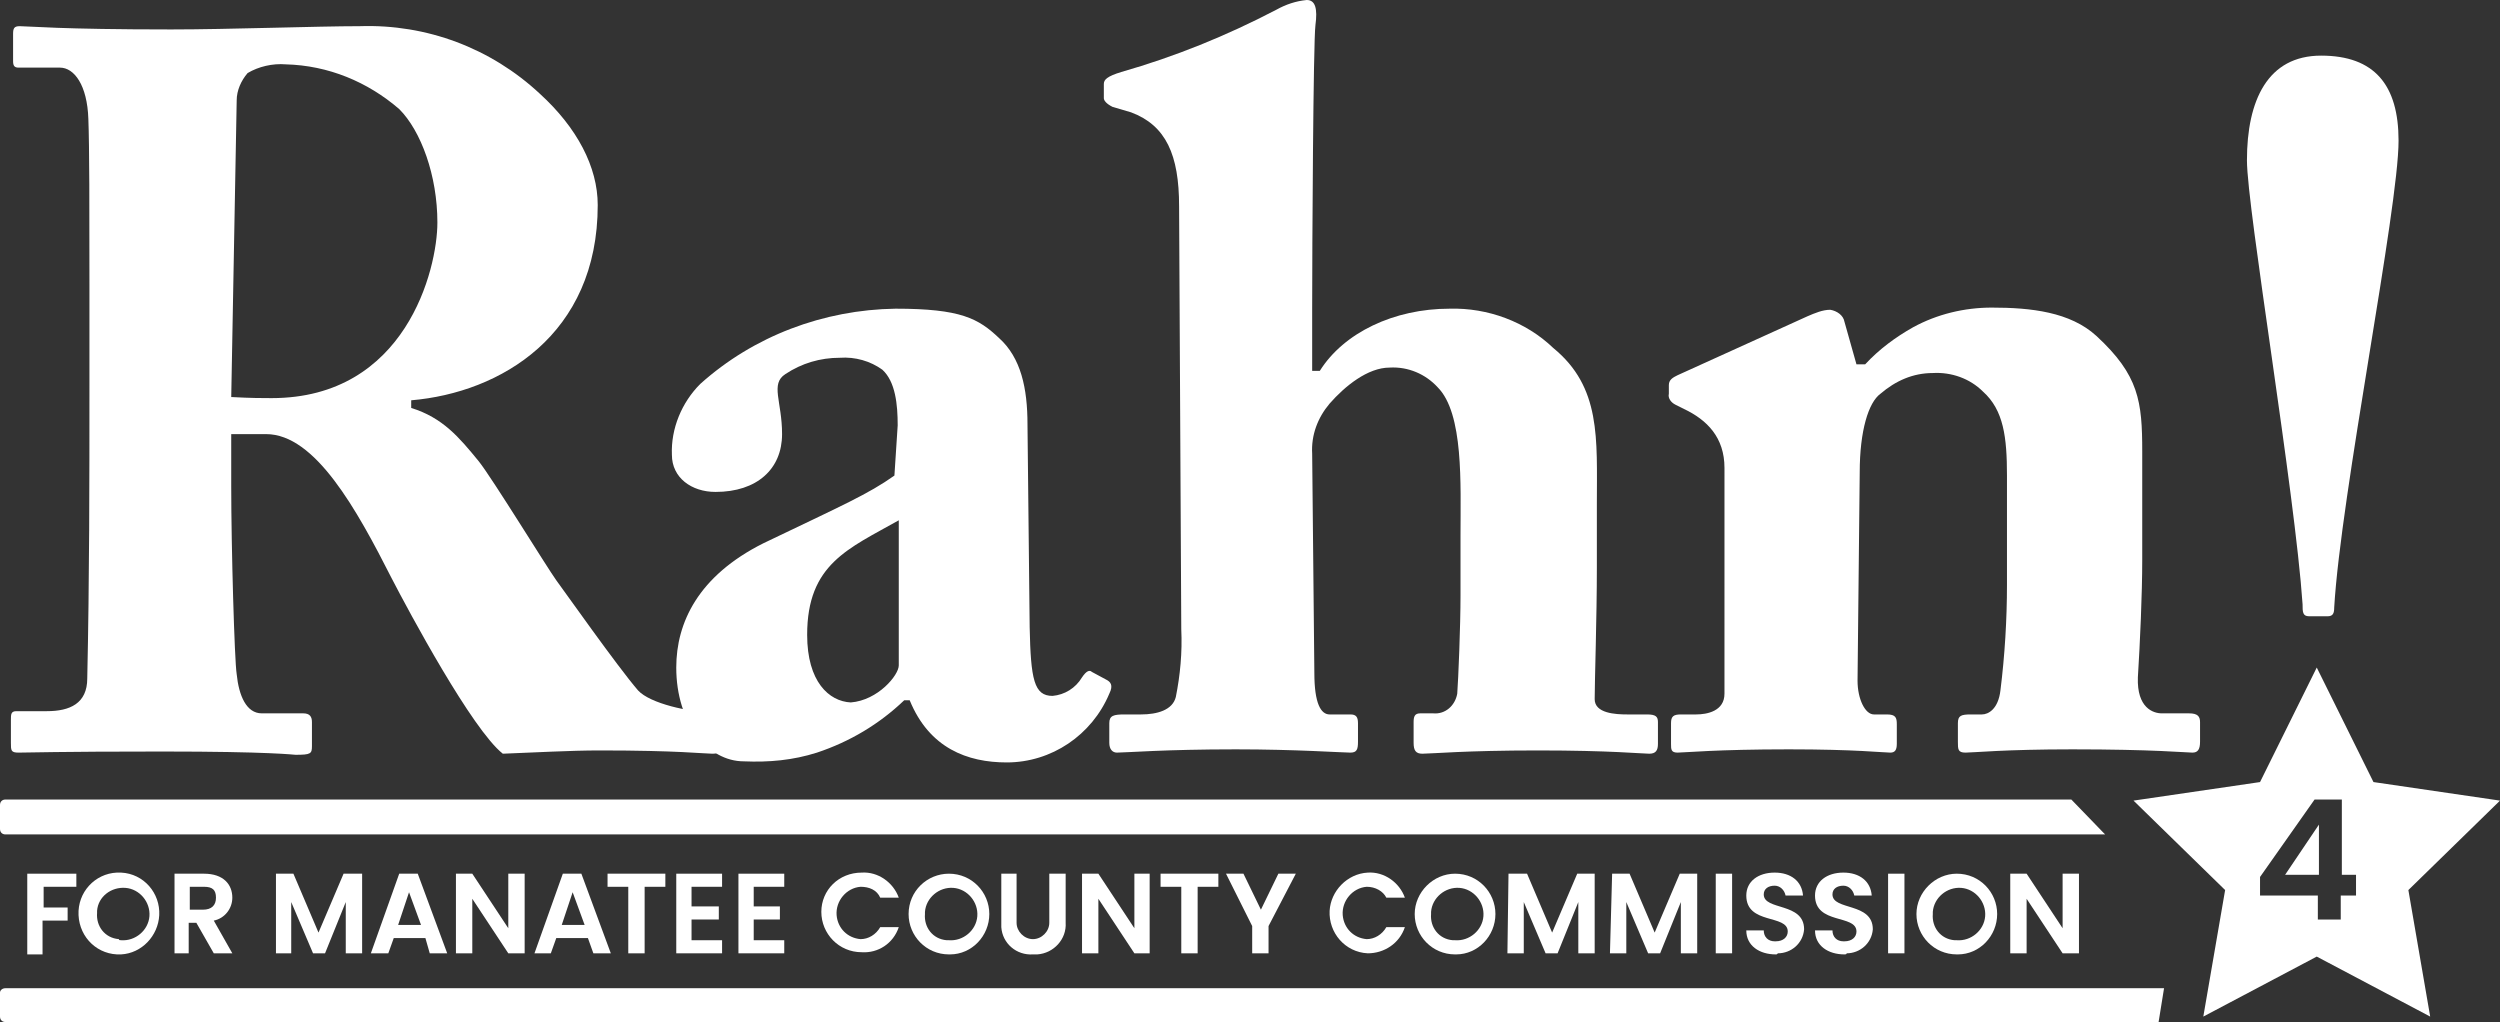 <?xml version="1.0" encoding="utf-8"?>
<!-- Generator: Adobe Illustrator 26.0.2, SVG Export Plug-In . SVG Version: 6.00 Build 0)  -->
<svg version="1.1" id="Layer_1" xmlns="http://www.w3.org/2000/svg" xmlns:xlink="http://www.w3.org/1999/xlink" x="0px" y="0px"
	 viewBox="0 0 229.2 93.7" style="enable-background:new 0 0 229.2 93.7;" xml:space="preserve">
<rect x="0" y="0" width="229.2" height="93.7" fill="#333333" stroke="none"/>
<style type="text/css">
	.st0{fill:#FFFFFF;}
</style>
<g id="Layer_2_00000146472274802156836490000001633327398039936657_">
	<g id="Layer_1-2">
		<path class="st0" d="M192.8,76.3l0.2,0.2H0.5c-0.3,0-0.5-0.2-0.5-0.5c0,0,0,0,0-0.1v-2.1c0-0.3,0.2-0.5,0.5-0.5c0,0,0,0,0,0h189.4
			L192.8,76.3z"/>
		<path class="st0" d="M0.5,90.6h197.9l-0.5,3.1H0.5c-0.3,0-0.5-0.2-0.5-0.5c0,0,0,0,0,0v-2.2C0,90.8,0.2,90.6,0.5,90.6z"/>
		<g>
			<polygon class="st0" points="212.6,80.2 212.6,75.6 209.5,80.2 			"/>
			<path class="st0" d="M229.2,73.4l-11.6-1.7l-5.2-10.5l-5.2,10.5l-11.6,1.7l0,0l8.4,8.2l-2,11.6l10.4-5.5l10.4,5.5l-2-11.6
				L229.2,73.4z M215.9,82.1h-1.3v2.2h-2.1l0-2.2h-5.3v-1.7l5-7.1h2.5v6.9h1.3V82.1z"/>
		</g>
		<path class="st0" d="M8.2,26.3c0-6.9,0-12.9-0.1-15.4C8,7.8,6.8,6.2,5.5,6.2H1.7C1.3,6.2,1.2,6,1.2,5.6V3.1c0-0.5,0.1-0.7,0.6-0.7
			c0.8,0,3.7,0.3,13.9,0.3c5.2,0,13.4-0.3,17.3-0.3c6.1-0.2,12,2,16.5,6.2c3.4,3.1,5.3,6.7,5.3,10.2c0,11.9-8.9,17.2-17.1,17.9v0.7
			c2.9,0.9,4.4,2.7,6.2,4.9c1.2,1.5,6.3,9.8,7.1,10.9c0.6,0.8,5.6,7.9,7.5,10.1c1.1,1.2,4.7,2,6.8,2c0.7,0,0.8,0.4,0.8,0.8v2.2
			c0,0.6-0.1,0.8-0.8,0.8s-3.2-0.3-10.3-0.3c-2.7,0-6.2,0.2-8.9,0.3c-2.8-2.2-8.6-13-10.2-16.1c-3.2-6.3-7-13.2-11.5-13.2h-3.2v4.8
			c0,5.5,0.3,16,0.5,17.2c0.2,2,0.9,3.6,2.3,3.6h3.8c0.6,0,0.8,0.3,0.8,0.8v2.2c0,0.7-0.1,0.8-1.5,0.8c-0.1,0-2.4-0.3-12.2-0.3
			S2.8,69,1.7,69C1,69,1,68.8,1,68.1V66c0-0.5,0-0.8,0.5-0.8h2.8c2.1,0,3.7-0.7,3.7-3c0.2-9.2,0.2-18,0.2-26.9V26.3z M21.2,36.4
			c1.8,0.1,2.9,0.1,3.7,0.1c12.3,0,15.2-11.8,15.2-16.1s-1.5-8.4-3.5-10.4c-2.9-2.5-6.5-4-10.4-4.1c-1.2-0.1-2.5,0.2-3.5,0.8
			c-0.6,0.7-1,1.6-1,2.5L21.2,36.4z"/>
		<path class="st0" d="M82.3,39c0-1.9-0.2-4-1.4-5.1c-1.1-0.8-2.5-1.2-3.9-1.1c-1.8,0-3.5,0.5-5,1.5c-1.4,0.9-0.3,2.5-0.3,5.5
			c0,3.2-2.3,5.3-6.1,5.3c-2.2,0-4-1.3-4-3.4c-0.1-2.4,0.9-4.8,2.6-6.5c4.9-4.4,11.3-6.8,17.9-6.9c6,0,7.6,0.9,9.5,2.7
			c2,1.8,2.6,4.6,2.6,7.9l0.2,18.6c0.1,4.8,0.4,6.3,2.1,6.3c1.1-0.1,2.1-0.7,2.7-1.7c0.4-0.6,0.7-0.7,0.9-0.5l1.3,0.7
			c0.4,0.2,0.7,0.5,0.3,1.3c-1.6,3.8-5.3,6.3-9.4,6.3c-3.6,0-7.1-1.3-8.9-5.7h-0.5c-2.3,2.2-5,3.8-8,4.8c-2.2,0.7-4.4,0.9-6.7,0.8
			c-3.3,0-6.2-3.5-6.2-8.6c0-4.1,2-8.4,8-11.4c7.3-3.5,9.6-4.5,12-6.2L82.3,39z M82.4,47.7c-4.6,2.6-8.4,4-8.4,10.5
			c0,4.3,2,6.1,4,6.2c2.5-0.2,4.4-2.5,4.4-3.4L82.4,47.7z"/>
		<path class="st0" d="M120.5,61.7c0,2.8,0.6,3.8,1.4,3.8h1.9c0.5,0,0.7,0.2,0.7,0.8V68c0,0.7-0.1,1-0.7,1c-0.7,0-5-0.3-10.5-0.3
			c-6.5,0-10.1,0.3-10.9,0.3c-0.4,0-0.7-0.3-0.7-0.9v-1.8c0-0.7,0.4-0.8,1.4-0.8h1.5c1.5,0,2.9-0.4,3.2-1.6c0.4-2,0.6-4.1,0.5-6.2
			l-0.2-38.8c0-4.7-1.2-7.4-4.4-8.6L102,9.8c-0.6-0.3-0.8-0.6-0.8-0.8V7.7c0-0.4,0.3-0.7,1.6-1.1c4.9-1.4,9.6-3.3,14.2-5.7
			c0.9-0.5,1.8-0.8,2.8-0.9c0.8,0,1,0.8,0.8,2.3s-0.3,20.5-0.3,26V34h0.7c2.2-3.5,6.8-5.7,11.9-5.7c3.5-0.1,7,1.2,9.5,3.6
			c4.4,3.6,4,8.3,4,14.3V52c0,4.7-0.2,10.4-0.2,12.1c0,1.3,1.9,1.4,3,1.4h1.8c0.8,0,1,0.2,1,0.7v2c0,0.6-0.2,0.9-0.8,0.9
			s-3.6-0.3-10.2-0.3s-9.8,0.3-10.6,0.3c-0.6,0-0.8-0.3-0.8-1v-1.9c0-0.5,0.1-0.8,0.6-0.8h1.2c1.1,0.1,2-0.7,2.2-1.8
			c0.1-1.3,0.3-6.2,0.3-9V49c0-4.6,0.3-11.1-2.1-13.5c-1.1-1.2-2.7-1.9-4.4-1.8c-2,0-4.1,1.7-5.5,3.3c-1.1,1.3-1.7,2.9-1.6,4.6
			L120.5,61.7z"/>
		<path class="st0" d="M170.2,33.4h0.8c1.3-1.4,2.8-2.5,4.4-3.4c2.2-1.2,4.7-1.8,7.2-1.8c3.6,0,7.2,0.4,9.6,2.6
			c3.9,3.6,4.2,6,4.2,10.6v9.9c0,3.2-0.2,7.6-0.4,10.8c-0.1,2.8,1.4,3.3,2.2,3.3h2.5c0.8,0,1,0.3,1,0.8V68c0,0.7-0.2,1-0.7,1
			s-3.6-0.3-11-0.3c-6.2,0-9.1,0.3-9.8,0.3s-0.7-0.3-0.7-1v-1.7c0-0.7,0.3-0.8,1.2-0.8h1c0.6,0,1.5-0.5,1.7-2.2
			c0.4-3.2,0.6-6.5,0.6-9.7v-10c0-3.5-0.3-6-2.2-7.7c-1.2-1.2-2.9-1.8-4.6-1.7c-1.8,0-3.4,0.7-4.8,1.9c-1.1,0.8-1.9,3.4-1.9,7.2
			l-0.2,19.1c0,1.7,0.7,3.1,1.5,3.1h1.2c0.8,0,0.9,0.3,0.9,0.9v1.8c0,0.6-0.2,0.8-0.6,0.8c-0.6,0-3.2-0.3-9.3-0.3
			c-6.6,0-9.6,0.3-10.2,0.3s-0.6-0.3-0.6-0.8v-1.9c0-0.6,0.2-0.8,0.9-0.8h1.4c1,0,2.6-0.3,2.6-1.9V42.9c0-2.8-1.6-4.4-3.7-5.4
			l-0.8-0.4c-0.4-0.2-0.7-0.6-0.6-1v-0.8c0-0.5,0.4-0.7,0.8-0.9l11.9-5.4c0.7-0.3,1.4-0.6,2.1-0.6c0.6,0.1,1.2,0.5,1.3,1.1
			L170.2,33.4z"/>
		<path class="st0" d="M219.9,12.9c0,6.2-5.3,32.5-5.9,42.8c0,0.5-0.1,0.8-0.6,0.8h-1.7c-0.6,0-0.6-0.4-0.6-1.1
			c-0.7-10.3-5.1-36.3-5.1-40.7c0-5.5,1.9-9.6,6.8-9.6S219.9,7.8,219.9,12.9z"/>
		<path class="st0" d="M2.5,80.1H7v1.2H4v1.9h2.2v1.2H3.9v3.1H2.5V80.1z"/>
		<path class="st0" d="M11.1,87.5C9,87.6,7.3,86,7.2,83.9c-0.1-2.1,1.5-3.8,3.5-3.9c0.1,0,0.3,0,0.4,0c2.1,0.1,3.6,1.9,3.5,3.9
			C14.5,85.8,13,87.4,11.1,87.5z M11.1,86.2c1.3,0.1,2.5-0.9,2.6-2.2s-0.9-2.5-2.2-2.6S9,82.2,8.9,83.5c0,0.1,0,0.1,0,0.2
			c-0.1,1.2,0.7,2.3,2,2.4C10.9,86.2,11,86.2,11.1,86.2z"/>
		<path class="st0" d="M18.7,80.1c1.8,0,2.6,1,2.6,2.2c0,1-0.7,1.9-1.7,2.1l1.7,3h-1.7l-1.6-2.8h-0.7v2.8H16v-7.3H18.7z M18.7,81.3
			h-1.3v2.1h1.2c0.8,0,1.2-0.4,1.2-1.1S19.5,81.3,18.7,81.3L18.7,81.3z"/>
		<path class="st0" d="M25.2,80.1h1.7l2.3,5.4l2.3-5.4h1.7v7.3h-1.5v-4.7l-1.9,4.7h-1.1l-2-4.7v4.7h-1.4V80.1z"/>
		<path class="st0" d="M39,86h-2.9l-0.5,1.4H34l2.6-7.3h1.7l2.7,7.3h-1.6L39,86z M37.5,81.8l-1,3h2.1L37.5,81.8z"/>
		<path class="st0" d="M48.1,80.1v7.3h-1.5l-3.3-5v5h-1.5v-7.3h1.5l3.3,5v-5H48.1z"/>
		<path class="st0" d="M53.9,86H51l-0.5,1.4H49l2.6-7.3h1.7l2.7,7.3h-1.6L53.9,86z M52.5,81.8l-1,3h2.1L52.5,81.8z"/>
		<path class="st0" d="M55.7,80.1h5.3v1.2h-1.9v6.1h-1.5v-6.1h-1.9V80.1z"/>
		<path class="st0" d="M66.2,81.3h-2.8v1.8h2.5v1.2h-2.5v1.9h2.8v1.2H62v-7.3h4.2L66.2,81.3z"/>
		<path class="st0" d="M71.9,81.3h-2.8v1.8h2.4v1.2h-2.4v1.9h2.8v1.2h-4.2v-7.3h4.2V81.3z"/>
		<path class="st0" d="M79,80c1.5-0.1,2.9,0.9,3.4,2.3h-1.7c-0.3-0.7-1-1-1.8-1c-1.3,0.1-2.3,1.3-2.2,2.6c0.1,1.2,1,2.1,2.2,2.2
			c0.7,0,1.4-0.4,1.8-1.1h1.7c-0.5,1.5-1.9,2.4-3.4,2.3c-2.1,0-3.7-1.7-3.7-3.7S76.9,80,79,80z"/>
		<path class="st0" d="M87,87.5c-2.1,0-3.7-1.7-3.7-3.7c0-2.1,1.7-3.7,3.7-3.7c2.1,0,3.7,1.7,3.7,3.7c0,0,0,0,0,0
			c0,2-1.6,3.7-3.6,3.7C87.1,87.5,87,87.5,87,87.5z M87,86.2c1.3,0.1,2.5-0.9,2.6-2.2c0.1-1.3-0.9-2.5-2.2-2.6
			c-1.3-0.1-2.5,0.9-2.6,2.2c0,0.1,0,0.1,0,0.2c-0.1,1.2,0.7,2.3,2,2.4C86.8,86.2,86.9,86.2,87,86.2z"/>
		<path class="st0" d="M91.8,80.1h1.4v4.5c0,0.8,0.7,1.5,1.5,1.5s1.5-0.7,1.5-1.5v-4.5h1.5v4.5c0.1,1.5-1.1,2.8-2.6,2.9
			c-0.1,0-0.2,0-0.4,0c-1.5,0.1-2.8-1-2.9-2.5c0-0.1,0-0.3,0-0.4L91.8,80.1z"/>
		<path class="st0" d="M105.4,80.1v7.3H104l-3.3-5v5h-1.5v-7.3h1.5l3.3,5v-5H105.4z"/>
		<path class="st0" d="M106.4,80.1h5.3v1.2h-1.9v6.1h-1.5v-6.1h-1.9L106.4,80.1z"/>
		<path class="st0" d="M112.4,80.1h1.6l1.6,3.3l1.6-3.3h1.6l-2.5,4.8v2.5h-1.5v-2.5L112.4,80.1z"/>
		<path class="st0" d="M125.4,80c1.5-0.1,2.9,0.9,3.4,2.3h-1.7c-0.3-0.6-1-1-1.8-1c-1.3,0.1-2.3,1.3-2.2,2.6c0.1,1.2,1,2.1,2.2,2.2
			c0.7,0,1.4-0.4,1.8-1.1h1.7c-0.5,1.5-1.9,2.4-3.4,2.4c-2.1-0.1-3.6-1.9-3.5-3.9C122,81.7,123.5,80.1,125.4,80L125.4,80z"/>
		<path class="st0" d="M133.4,87.5c-2.1,0-3.7-1.7-3.7-3.7s1.7-3.7,3.7-3.7c2.1,0,3.7,1.7,3.7,3.7c0,0,0,0,0,0c0,2-1.6,3.7-3.6,3.7
			C133.5,87.5,133.4,87.5,133.4,87.5z M133.4,86.2c1.3,0.1,2.5-0.9,2.6-2.2c0.1-1.3-0.9-2.5-2.2-2.6s-2.5,0.9-2.6,2.2
			c0,0.1,0,0.1,0,0.2c-0.1,1.2,0.7,2.3,2,2.4C133.2,86.2,133.3,86.2,133.4,86.2z"/>
		<path class="st0" d="M138.3,80.1h1.7l2.3,5.4l2.3-5.4h1.6v7.3h-1.5v-4.7l-1.9,4.7h-1.1l-2-4.7v4.7h-1.5L138.3,80.1z"/>
		<path class="st0" d="M147.8,80.1h1.6l2.3,5.4l2.3-5.4h1.6v7.3h-1.5v-4.7l-1.9,4.7h-1.1l-2-4.7v4.7h-1.5L147.8,80.1z"/>
		<path class="st0" d="M157.3,80.1h1.5v7.3h-1.5V80.1z"/>
		<path class="st0" d="M162.8,87.5c-1.5,0-2.7-0.8-2.7-2.2h1.6c0,0.6,0.4,1,1,1c0,0,0.1,0,0.1,0c0.7,0,1.1-0.4,1.1-0.9
			c0-1.6-3.8-0.6-3.8-3.3c0-1.3,1.1-2.1,2.6-2.1s2.5,0.8,2.6,2.1h-1.6c-0.1-0.5-0.5-0.9-1-0.9c-0.6,0-1,0.3-1,0.8
			c0,1.5,3.7,0.7,3.7,3.2c-0.1,1.3-1.2,2.2-2.4,2.2C162.9,87.5,162.9,87.5,162.8,87.5z"/>
		<path class="st0" d="M169.1,87.5c-1.5,0-2.7-0.8-2.7-2.2h1.6c0,0.6,0.4,1,1,1c0,0,0.1,0,0.1,0c0.7,0,1.1-0.4,1.1-0.9
			c0-1.6-3.8-0.6-3.8-3.3c0-1.3,1.1-2.1,2.6-2.1s2.5,0.8,2.6,2.1H170c-0.1-0.5-0.5-0.9-1-0.9c-0.6,0-1,0.3-1,0.8
			c0,1.5,3.7,0.7,3.7,3.2c-0.1,1.3-1.2,2.2-2.4,2.2C169.3,87.5,169.2,87.5,169.1,87.5z"/>
		<path class="st0" d="M173.1,80.1h1.5v7.3h-1.5V80.1z"/>
		<path class="st0" d="M179.4,87.5c-2.1,0-3.7-1.7-3.7-3.7s1.7-3.7,3.7-3.7c2.1,0,3.7,1.7,3.7,3.7c0,0,0,0,0,0c0,2-1.6,3.7-3.6,3.7
			C179.5,87.5,179.5,87.5,179.4,87.5z M179.4,86.2c1.3,0.1,2.5-0.9,2.6-2.2c0.1-1.3-0.9-2.5-2.2-2.6s-2.5,0.9-2.6,2.2
			c0,0.1,0,0.1,0,0.2c-0.1,1.2,0.7,2.3,2,2.4C179.2,86.2,179.3,86.2,179.4,86.2z"/>
		<path class="st0" d="M190.6,80.1v7.3h-1.5l-3.3-5v5h-1.5v-7.3h1.5l3.3,5v-5H190.6z"/>
	</g>
</g>
</svg>
